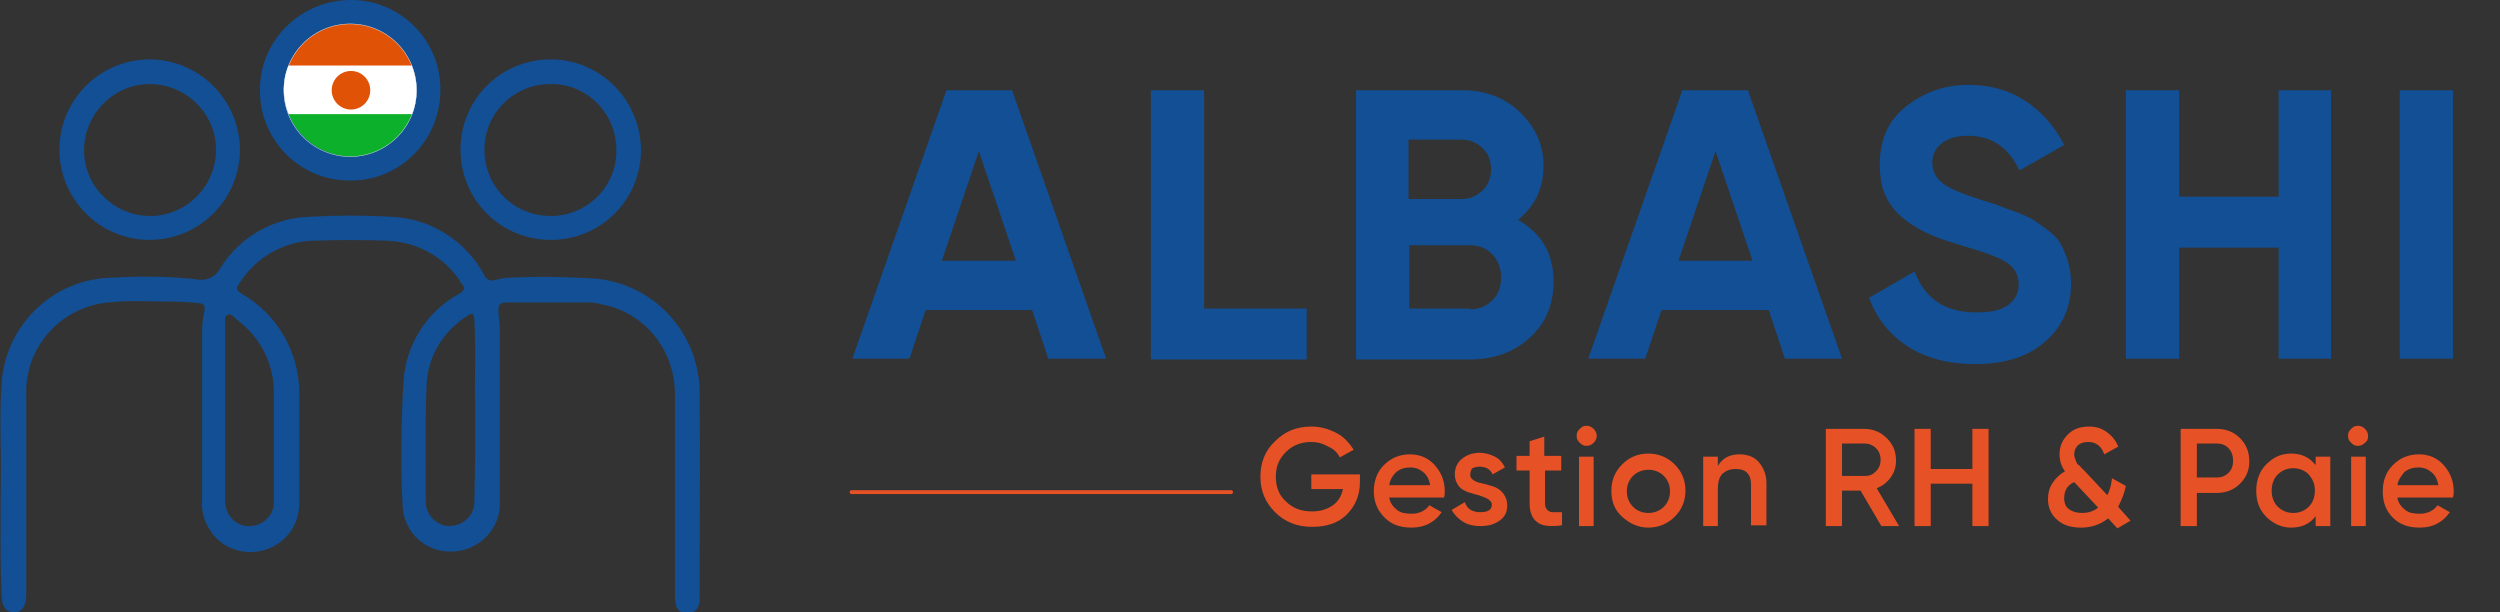 <?xml version="1.0" encoding="utf-8"?>
<!-- Generator: Adobe Illustrator 26.0.0, SVG Export Plug-In . SVG Version: 6.00 Build 0)  -->
<svg version="1.1" id="Calque_1" xmlns="http://www.w3.org/2000/svg" xmlns:xlink="http://www.w3.org/1999/xlink" x="0px" y="0px"
	 viewBox="0 0 324.1 79.4" style="enable-background:new 0 0 324.1 79.4;" xml:space="preserve">
<rect x="0" y="0" width="324.1" height="79.4" fill="#333333" stroke="none"/>
<style type="text/css">
	.st0{clip-path:url(#SVGID_00000147183852648488709930000012111518654571308215_);}
	.st1{fill:#0DB02B;}
	.st2{fill:#FFFFFF;}
	.st3{fill:#E05206;}
	.st4{enable-background:new    ;}
	.st5{fill:#124F94;}
	.st6{fill:#E75126;}
	.st7{fill:none;stroke:#E75126;stroke-width:0.5;stroke-linecap:round;stroke-miterlimit:10;}
	.st8{fill:none;stroke:#FFFFFF;stroke-width:5.000000e-02;stroke-miterlimit:10;}
</style>
<g>
	<defs>
		<circle id="SVGID_1_" cx="45.4" cy="11.7" r="9.2"/>
	</defs>
	<clipPath id="SVGID_00000000932805699003643560000013978818498350914981_">
		<use xlink:href="#SVGID_1_"  style="overflow:visible;"/>
	</clipPath>
	<g style="clip-path:url(#SVGID_00000000932805699003643560000013978818498350914981_);">
		<path class="st1" d="M31.3,2.2h28.4v18.9H31.3V2.2z"/>
		<path class="st2" d="M31.3,2.2h28.4v12.6H31.3V2.2z"/>
		<path class="st3" d="M31.3,2.2h28.4v6.3H31.3V2.2z"/>
		<circle class="st3" cx="45.5" cy="11.7" r="2.5"/>
	</g>
</g>
<g id="Calque_2_00000127016843684794204730000011592669956766321326_">
	<g id="Calque_1-2">
		<g class="st4">
			<path class="st5" d="M135.9,46.5l-2.1-6.3H120l-2.1,6.3h-7.4l12.2-34.8h8.5l12.2,34.8H135.9z M122.1,33.8h9.6l-4.8-14.2
				L122.1,33.8z"/>
			<path class="st5" d="M156.1,40h13.3v6.6h-20.2V11.7h6.9V40z"/>
			<path class="st5" d="M196.8,28.5c3.1,1.8,4.6,4.4,4.6,8c0,3-1,5.4-3.1,7.3c-2.1,1.9-4.7,2.8-7.7,2.8h-14.8V11.7h13.7
				c3,0,5.5,0.9,7.5,2.8s3.1,4.2,3.1,7C200.1,24.4,199,26.7,196.8,28.5z M189.5,18.1h-6.9v7.7h6.9c1.1,0,1.9-0.4,2.7-1.1
				c0.7-0.7,1.1-1.6,1.1-2.7s-0.3-2-1-2.7C191.5,18.5,190.6,18.1,189.5,18.1z M190.6,40.1c1.2,0,2.1-0.4,2.9-1.2
				c0.8-0.8,1.1-1.8,1.1-3s-0.4-2.1-1.1-2.9c-0.8-0.8-1.7-1.2-2.9-1.2h-7.9V40h7.9V40.1z"/>
		</g>
		<g class="st4">
			<path class="st5" d="M231.4,46.5l-2.1-6.3h-13.9l-2.1,6.3h-7.4l12.2-34.8h8.5l12.2,34.8H231.4z M217.6,33.8h9.6l-4.8-14.2
				L217.6,33.8z"/>
		</g>
		<g class="st4">
			<path class="st5" d="M256,47.2c-3.5,0-6.4-0.8-8.7-2.3s-4-3.6-5-6.3l5.9-3.4c1.4,3.6,4,5.3,8,5.3c1.9,0,3.3-0.3,4.2-1
				c0.9-0.7,1.3-1.6,1.3-2.6c0-1.2-0.5-2.2-1.6-2.9s-3.1-1.4-5.9-2.2c-1.6-0.5-2.9-0.9-4-1.4s-2.2-1.1-3.2-1.9
				c-1.1-0.8-1.9-1.8-2.5-3s-0.8-2.6-0.8-4.2c0-3.2,1.1-5.7,3.4-7.5s4.9-2.8,8.1-2.8c2.8,0,5.3,0.7,7.4,2.1s3.8,3.3,5,5.7l-5.8,3.3
				c-1.4-3-3.6-4.5-6.7-4.5c-1.4,0-2.5,0.3-3.4,1c-0.8,0.6-1.2,1.5-1.2,2.5c0,1.1,0.5,2,1.4,2.7s2.7,1.4,5.2,2.2
				c1.1,0.3,1.9,0.6,2.4,0.8c0.5,0.2,1.3,0.5,2.2,0.8c0.9,0.4,1.7,0.7,2.2,1.1c0.5,0.3,1.1,0.8,1.8,1.3c0.7,0.6,1.2,1.1,1.5,1.7
				s0.6,1.3,0.9,2.2c0.2,0.8,0.4,1.8,0.4,2.8c0,3.2-1.2,5.8-3.5,7.7C262.8,46.3,259.8,47.2,256,47.2z"/>
		</g>
		<g class="st4">
			<path class="st5" d="M295.4,11.7h6.8v34.8h-6.8V32.1h-12.9v14.4h-6.9V11.7h6.9v13.8h12.9V11.7z"/>
			<path class="st5" d="M311.1,11.7h6.9v34.8h-6.9V11.7z"/>
		</g>
		<g class="st4">
			<path class="st6" d="M176.3,61.6v0.9c0,1.7-0.6,3.1-1.7,4.2s-2.6,1.6-4.5,1.6s-3.5-0.6-4.8-1.9s-1.9-2.8-1.9-4.6s0.6-3.4,1.9-4.6
				c1.3-1.3,2.8-1.9,4.7-1.9c1.2,0,2.2,0.3,3.2,0.8s1.7,1.3,2.3,2.2l-1.8,1c-0.3-0.6-0.8-1.1-1.5-1.4c-0.7-0.4-1.4-0.6-2.2-0.6
				c-1.3,0-2.4,0.4-3.3,1.3c-0.9,0.9-1.3,1.9-1.3,3.2s0.4,2.4,1.3,3.2c0.9,0.9,2,1.3,3.4,1.3c1.1,0,2-0.3,2.7-0.8s1.1-1.2,1.3-2.1
				H170v-1.9h6.3V61.6z"/>
		</g>
		<g class="st4">
			<path class="st6" d="M180.1,64.5c0.1,0.7,0.5,1.2,1,1.6s1.1,0.5,1.9,0.5c1,0,1.8-0.4,2.3-1.1l1.6,0.9c-0.9,1.3-2.2,2-3.9,2
				c-1.5,0-2.6-0.4-3.5-1.3s-1.4-2-1.4-3.4c0-1.3,0.4-2.5,1.3-3.4c0.9-0.9,2-1.4,3.4-1.4c1.3,0,2.4,0.5,3.2,1.4s1.3,2,1.3,3.4
				c0,0.2,0,0.5-0.1,0.8H180.1z M180.1,62.9h5.3c-0.1-0.7-0.4-1.3-0.9-1.7s-1-0.6-1.7-0.6s-1.3,0.2-1.8,0.6
				C180.5,61.7,180.2,62.2,180.1,62.9z"/>
			<path class="st6" d="M190.6,61.6c0,0.3,0.2,0.5,0.5,0.7s0.7,0.3,1.2,0.4c0.5,0.1,1,0.3,1.4,0.4c0.5,0.2,0.9,0.5,1.2,0.9
				c0.3,0.4,0.5,0.9,0.5,1.5c0,0.9-0.3,1.5-1,2s-1.5,0.7-2.5,0.7c-0.9,0-1.7-0.2-2.3-0.6s-1.1-0.9-1.4-1.5l1.7-1
				c0.3,0.9,1,1.3,2,1.3s1.5-0.3,1.5-1c0-0.3-0.2-0.5-0.5-0.7s-0.7-0.3-1.2-0.5c-0.5-0.1-1-0.3-1.4-0.4c-0.5-0.2-0.9-0.4-1.2-0.8
				s-0.5-0.9-0.5-1.5c0-0.8,0.3-1.5,0.9-2c0.6-0.5,1.4-0.8,2.3-0.8c0.7,0,1.4,0.2,2,0.5s1,0.8,1.3,1.4l-1.6,0.9
				c-0.3-0.7-0.9-1-1.7-1c-0.4,0-0.7,0.1-0.9,0.2S190.6,61.3,190.6,61.6z"/>
		</g>
		<g class="st4">
			<path class="st6" d="M202.5,61h-2.2v4.3c0,0.4,0.1,0.6,0.3,0.8s0.4,0.3,0.7,0.3s0.7,0,1.2,0v1.7c-1.5,0.2-2.6,0.1-3.2-0.4
				c-0.6-0.4-1-1.2-1-2.4V61h-1.7v-1.9h1.7v-1.9l1.9-0.6v2.5h2.2V61H202.5z"/>
		</g>
		<g class="st4">
			<path class="st6" d="M206.6,57.4c-0.2,0.2-0.5,0.4-0.9,0.4s-0.6-0.1-0.9-0.4s-0.4-0.5-0.4-0.9s0.1-0.6,0.4-0.9s0.5-0.4,0.9-0.4
				c0.3,0,0.6,0.1,0.9,0.4c0.2,0.2,0.4,0.5,0.4,0.9S206.8,57.2,206.6,57.4z M204.7,68.2v-9h1.9v9H204.7z"/>
			<path class="st6" d="M213.7,68.4c-1.3,0-2.4-0.5-3.4-1.4s-1.4-2-1.4-3.4s0.5-2.5,1.4-3.4s2-1.4,3.4-1.4c1.3,0,2.5,0.5,3.4,1.4
				s1.4,2,1.4,3.4s-0.5,2.5-1.4,3.4S215,68.4,213.7,68.4z M211.7,65.7c0.5,0.5,1.2,0.8,2,0.8s1.5-0.3,2-0.8s0.8-1.2,0.8-2
				c0-0.8-0.3-1.5-0.8-2s-1.2-0.8-2-0.8s-1.5,0.3-2,0.8s-0.8,1.2-0.8,2C210.9,64.5,211.2,65.2,211.7,65.7z"/>
			<path class="st6" d="M225.5,58.9c1,0,1.9,0.3,2.5,1s1,1.6,1,2.7v5.5h-2v-5.3c0-0.7-0.2-1.2-0.5-1.5c-0.4-0.4-0.9-0.5-1.5-0.5
				c-0.7,0-1.2,0.2-1.7,0.6c-0.4,0.4-0.6,1.1-0.6,2v4.8h-1.9v-9h1.9v1.2C223.3,59.4,224.2,58.9,225.5,58.9z"/>
			<path class="st6" d="M243.9,68.2l-2.7-4.6h-2.4v4.6h-2.1V55.6h5c1.1,0,2.1,0.4,2.9,1.2c0.8,0.8,1.2,1.7,1.2,2.9
				c0,0.8-0.2,1.5-0.7,2.2s-1.1,1.1-1.8,1.4l2.9,4.9C246.2,68.2,243.9,68.2,243.9,68.2z M238.8,57.5v4.2h3c0.6,0,1-0.2,1.4-0.6
				s0.6-0.9,0.6-1.5s-0.2-1.1-0.6-1.5s-0.9-0.6-1.4-0.6C241.8,57.5,238.8,57.5,238.8,57.5z"/>
			<path class="st6" d="M255.7,55.6h2.1v12.6h-2.1v-5.5h-5.4v5.5h-2.1V55.6h2.1v5.2h5.4L255.7,55.6L255.7,55.6z"/>
			<path class="st6" d="M276.2,67.5l-1.7,1l-1.2-1.3c-1,0.8-2.2,1.2-3.5,1.2s-2.3-0.3-3.1-1s-1.2-1.6-1.2-2.7c0-0.8,0.2-1.5,0.6-2.1
				s0.9-1.1,1.6-1.5c-0.5-0.7-0.7-1.4-0.7-2.2c0-1.1,0.4-1.9,1.1-2.6c0.7-0.7,1.6-1,2.7-1c0.9,0,1.6,0.2,2.3,0.7
				c0.7,0.5,1.2,1.1,1.5,1.9l-1.8,1c-0.2-0.5-0.4-0.9-0.8-1.2s-0.8-0.4-1.3-0.4s-0.9,0.1-1.3,0.4c-0.3,0.3-0.5,0.7-0.5,1.2
				c0,0.3,0.1,0.5,0.2,0.8s0.2,0.5,0.4,0.6s0.3,0.4,0.6,0.6l3.1,3.3c0.3-0.6,0.5-1.3,0.6-2.2l1.8,1c-0.2,1-0.6,1.9-1,2.7L276.2,67.5
				z M269.9,66.5c0.8,0,1.5-0.2,2.1-0.7l-3.1-3.3c-0.9,0.4-1.3,1.1-1.3,2.1c0,0.6,0.2,1.1,0.6,1.4S269.2,66.5,269.9,66.5z"/>
		</g>
		<g class="st4">
			<path class="st6" d="M287.4,55.6c1.2,0,2.2,0.4,3,1.2s1.2,1.8,1.2,3s-0.4,2.1-1.2,2.9c-0.8,0.8-1.8,1.2-3,1.2h-2.6v4.3h-2.1V55.6
				H287.4z M287.4,61.9c0.6,0,1.1-0.2,1.5-0.6c0.4-0.4,0.6-0.9,0.6-1.6c0-0.6-0.2-1.2-0.6-1.6c-0.4-0.4-0.9-0.6-1.5-0.6h-2.6v4.4
				C284.8,61.9,287.4,61.9,287.4,61.9z"/>
		</g>
		<g class="st4">
			<path class="st6" d="M300.2,59.2h1.9v9h-1.9v-1.3c-0.7,1-1.8,1.5-3.2,1.5c-1.2,0-2.3-0.5-3.2-1.4s-1.3-2-1.3-3.4
				c0-1.3,0.4-2.5,1.3-3.4s1.9-1.4,3.2-1.4c1.4,0,2.4,0.5,3.2,1.5V59.2z M295.3,65.7c0.5,0.5,1.2,0.8,2,0.8s1.5-0.3,2-0.8
				s0.8-1.2,0.8-2.1s-0.3-1.5-0.8-2.1c-0.5-0.5-1.2-0.8-2-0.8s-1.5,0.3-2,0.8s-0.8,1.2-0.8,2.1C294.5,64.5,294.8,65.2,295.3,65.7z"
				/>
			<path class="st6" d="M306.6,57.4c-0.2,0.2-0.5,0.4-0.9,0.4s-0.6-0.1-0.9-0.4s-0.4-0.5-0.4-0.9s0.1-0.6,0.4-0.9s0.5-0.4,0.9-0.4
				c0.3,0,0.6,0.1,0.9,0.4c0.2,0.2,0.4,0.5,0.4,0.9S306.9,57.2,306.6,57.4z M304.8,68.2v-9h1.9v9H304.8z"/>
			<path class="st6" d="M310.8,64.5c0.1,0.7,0.5,1.2,1,1.6s1.1,0.5,1.9,0.5c1,0,1.8-0.4,2.3-1.1l1.6,0.9c-0.9,1.3-2.2,2-3.9,2
				c-1.5,0-2.6-0.4-3.5-1.3s-1.3-2-1.3-3.4c0-1.3,0.4-2.5,1.3-3.4s2-1.4,3.4-1.4c1.3,0,2.4,0.5,3.2,1.4s1.3,2,1.3,3.4
				c0,0.2,0,0.5-0.1,0.8H310.8z M310.8,62.9h5.3c-0.1-0.7-0.4-1.3-0.9-1.7s-1-0.6-1.7-0.6s-1.3,0.2-1.8,0.6
				C311.3,61.7,310.9,62.2,310.8,62.9z"/>
		</g>
		<path class="st5" d="M0.1,62.5c0.1-3.6-0.2-8.2,0.1-12.8C0.7,42.2,6.8,36.2,14.4,36c3.7-0.2,7.3-0.2,11,0.2
			c1.3,0.3,2.6-0.3,3.2-1.5c2.5-4,6.9-6.5,11.6-6.6c3.5-0.2,7-0.2,10.5,0c5.1,0.2,9.7,3.1,12.1,7.6c0.2,0.5,0.8,0.8,1.3,0.6
			c0,0,0,0,0.1,0c0.7-0.2,1.3-0.3,2-0.3c3.6-0.2,7.2-0.1,10.8,0.1c7.8,0.6,13.8,7.2,13.7,15c0.1,8.8,0,17.6,0,26.4
			c0,0.3,0,0.6-0.1,0.9c-0.2,0.8-1,1.3-1.9,1.1c-0.6-0.1-1.1-0.7-1.1-1.3c-0.1-0.4-0.1-0.8-0.1-1.2c0-8.6,0-17.3,0-25.9
			c0-5.6-3.8-10.5-9.3-11.6c-0.7-0.2-1.5-0.3-2.2-0.3c-3.1,0-6.2,0-9.3,0c-2.2,0-2.2,0-2,2.2c0.1,0.6,0.1,1.1,0.1,1.7
			c0,7.3,0,14.5,0,21.8c0.2,3.5-2.5,6.4-6,6.6c-0.2,0-0.3,0-0.5,0c-3.2,0-5.9-2.5-6.1-5.8c-0.3-5.4-0.2-10.8,0.1-16.2
			c0.3-4.8,3-9.1,7.2-11.4c0.8-0.5,0.8-0.8,0.3-1.4c-2.1-3.4-5.8-5.4-9.8-5.5c-3-0.1-6.1-0.1-9.1,0c-4.1,0-7.8,2.2-9.9,5.6
			c-0.4,0.5-0.4,0.8,0.2,1.2c4.8,2.7,7.7,7.8,7.6,13.3c0,4.7,0,9.3,0,14c0,2.8-1.8,5.2-4.5,6s-5.6-0.2-7.1-2.6
			c-0.7-1.1-1.1-2.4-1-3.7c0-7.3,0-14.6,0-21.9c0-0.9,0.1-1.9,0.3-2.8c0.1-0.6,0-0.9-0.7-1c-1.1-0.1-2.3-0.2-3.4-0.2
			c-2.7,0-5.5-0.2-8.2,0.1c-6.2,0.5-11,5.7-10.8,12c0,7.8,0,15.6,0,23.4v2.6c0,1.4-0.6,2.2-1.6,2.2s-1.6-0.8-1.6-2.3
			C0,72.5,0.1,68,0.1,62.5z M61.6,52.7c-0.1-3.2,0.1-7.2-0.1-11.2c-0.1-1-0.2-1-1-0.5c-3.1,2-5.1,5.3-5.2,9
			c-0.2,5-0.1,10.1-0.1,15.1c0,1.4,1,2.6,2.3,3c1.7,0.4,3.5-0.6,3.9-2.3c0.1-0.3,0.1-0.7,0.1-1C61.6,61,61.6,57.2,61.6,52.7z
			 M29.2,53.6L29.2,53.6c0,3.7,0,7.5,0,11.2c-0.1,1.8,1.2,3.3,2.9,3.4c1.8,0.1,3.3-1.2,3.4-2.9c0-0.2,0-0.3,0-0.5c0-4.7,0-9.3,0-14
			c0-3.6-1.7-7-4.6-9.2c-0.4-0.3-0.9-1-1.4-0.8s-0.3,1-0.3,1.6C29.2,46.1,29.2,49.8,29.2,53.6z"/>
		<path class="st5" d="M33.7,11.6C33.7,5.2,39,0,45.5,0s11.7,5.3,11.6,11.8s-5.3,11.7-11.8,11.6c-0.1,0-0.1,0-0.2,0
			C38.7,23.3,33.6,18,33.7,11.6z M45.4,20.3c4.7,0,8.6-3.8,8.6-8.6c0-4.7-3.8-8.6-8.6-8.6c-4.7,0-8.6,3.8-8.6,8.5
			C36.8,16.4,40.7,20.2,45.4,20.3z"/>
		<path class="st5" d="M7.7,19.4c0-6.5,5.3-11.7,11.7-11.7S31.1,13,31.1,19.4c0,6.5-5.3,11.7-11.7,11.7l0,0
			C12.9,31.1,7.7,25.8,7.7,19.4z M28,19.4c0-4.7-3.9-8.5-8.6-8.5s-8.5,3.9-8.5,8.6s3.9,8.5,8.6,8.5C24.1,28,28,24.2,28,19.4L28,19.4
			L28,19.4z"/>
		<path class="st5" d="M83.1,19.4c0,6.5-5.2,11.7-11.7,11.7s-11.7-5.2-11.7-11.7S64.9,7.7,71.4,7.7l0,0C77.8,7.7,83,12.9,83.1,19.4
			C83.1,19.3,83.1,19.4,83.1,19.4z M71.4,28c4.7,0,8.6-3.8,8.5-8.6c0-4.7-3.8-8.6-8.6-8.5c-4.7,0-8.5,3.8-8.5,8.5
			C62.8,24.2,66.6,28,71.4,28z"/>
		<line class="st7" x1="110.4" y1="63.8" x2="159.6" y2="63.8"/>
	</g>
</g>
<circle class="st8" cx="45.4" cy="11.7" r="8.6"/>
</svg>
